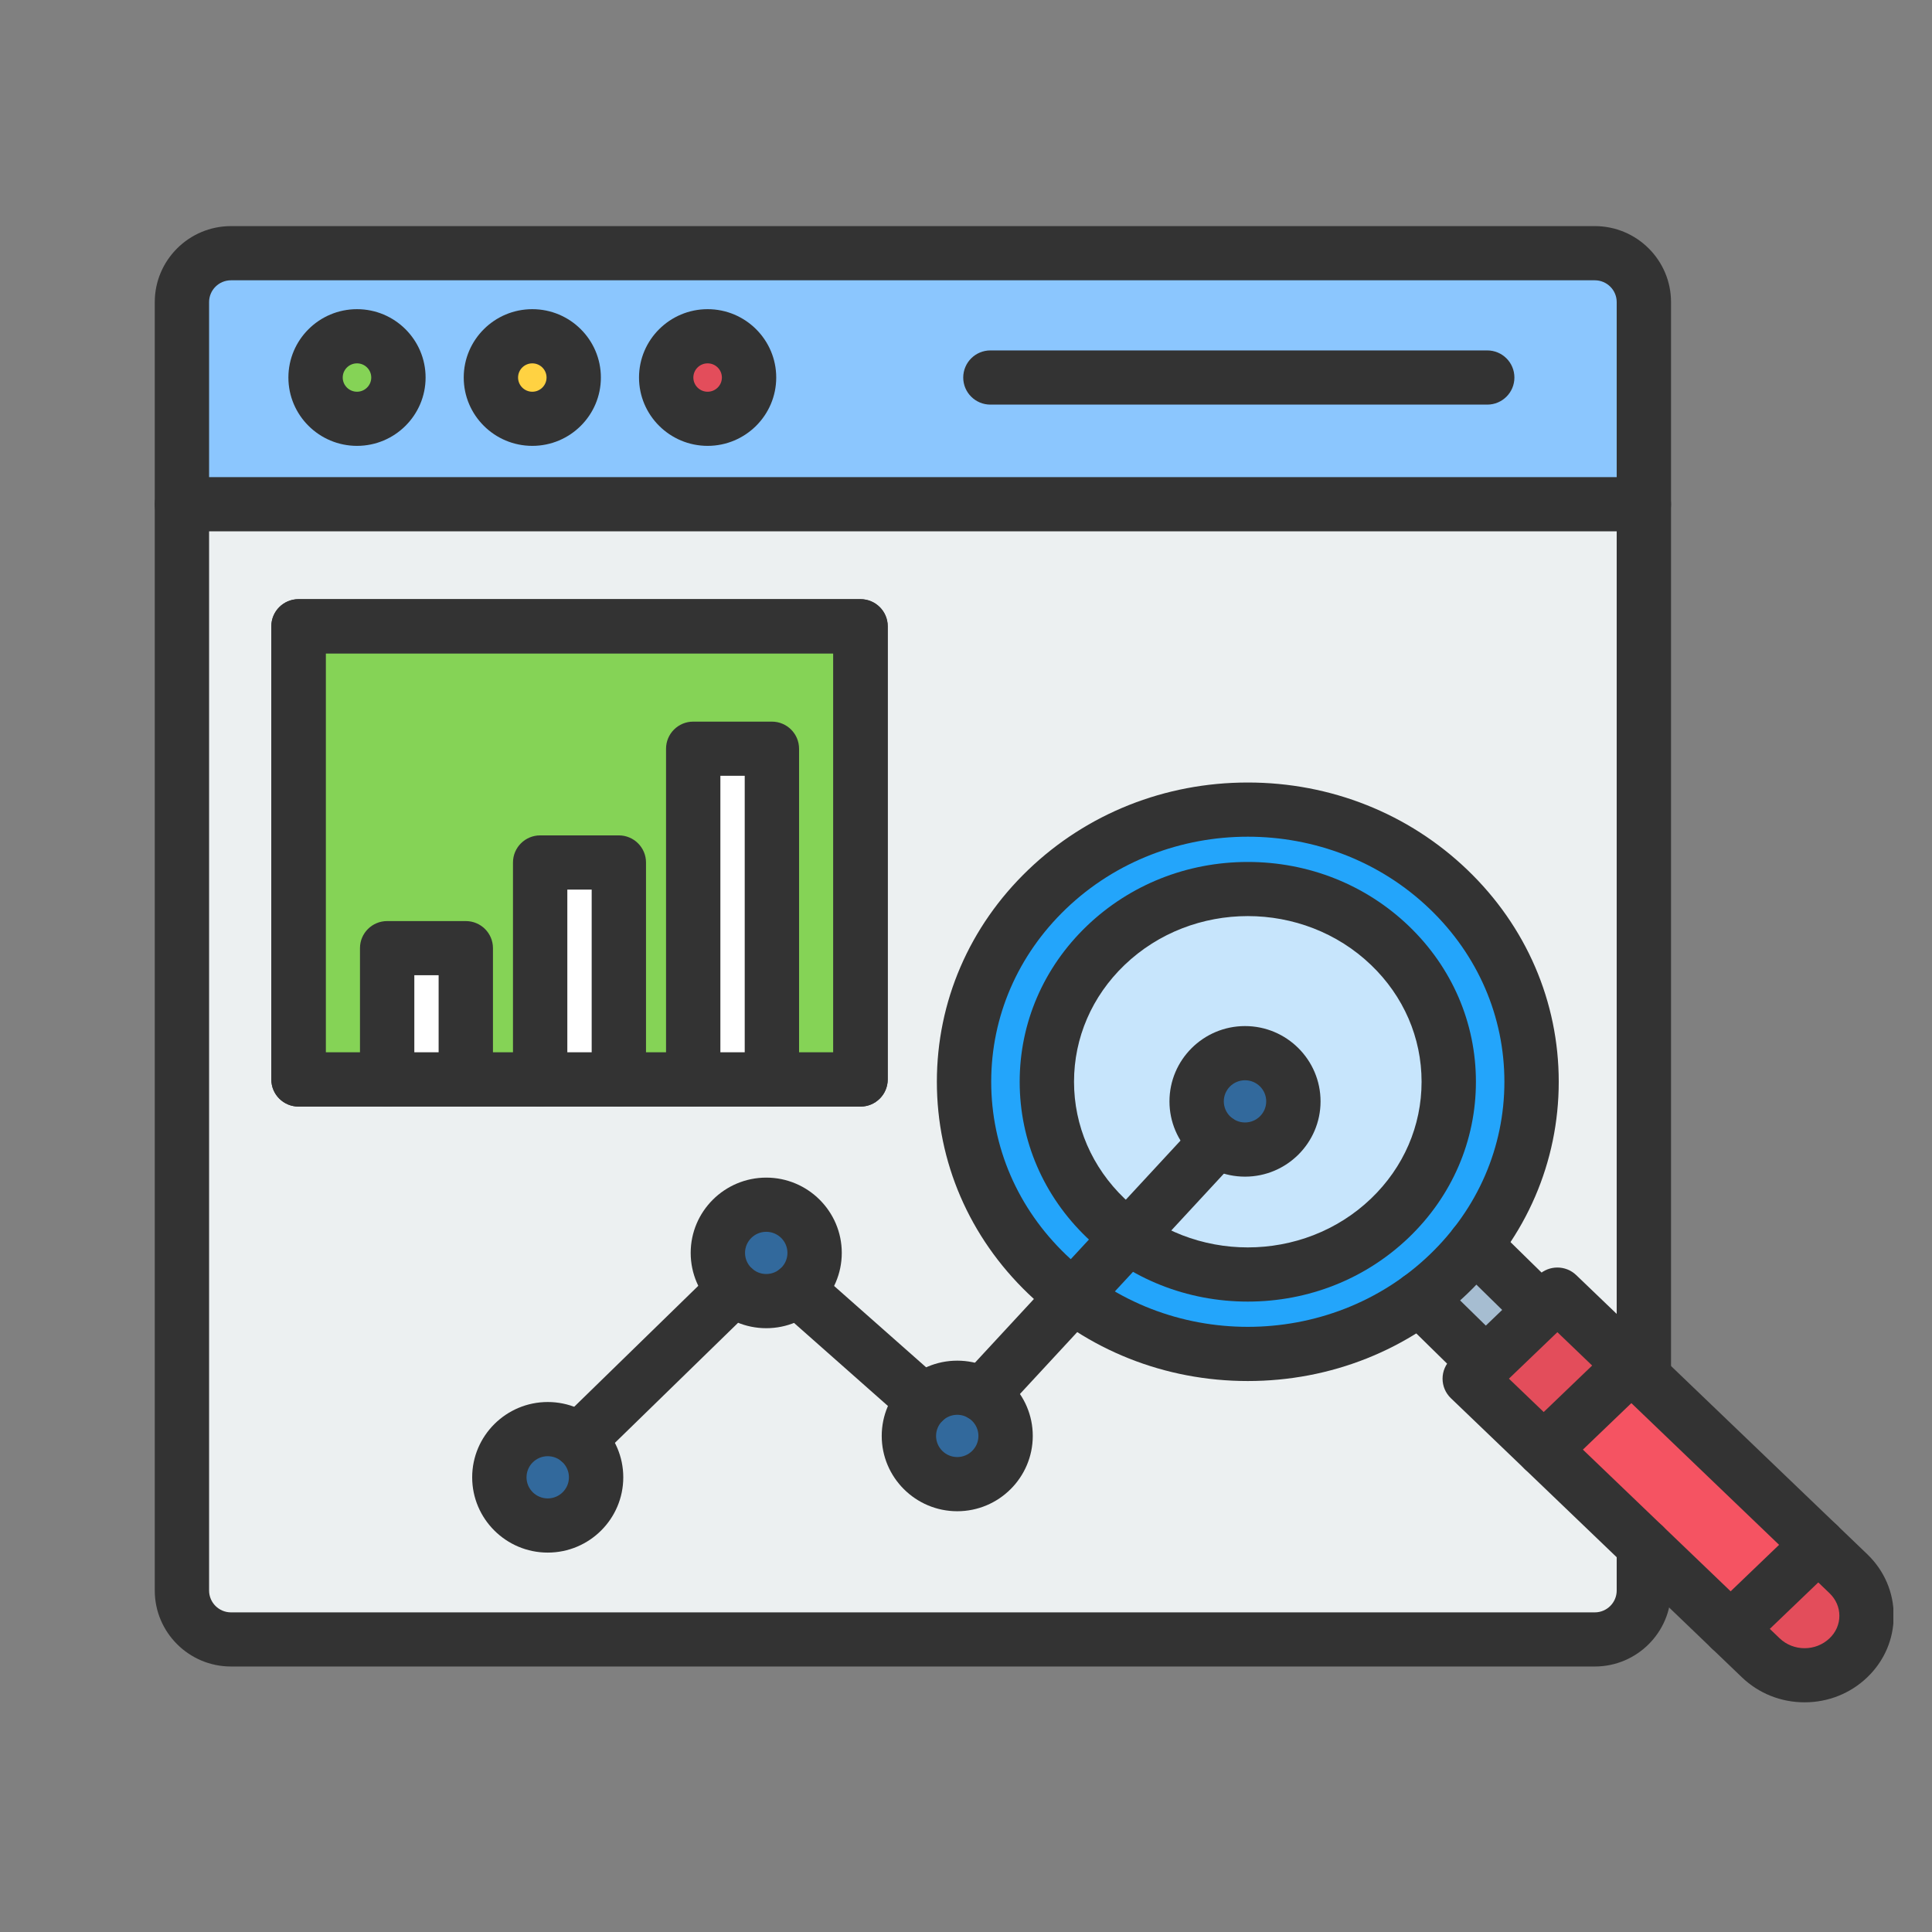 <svg xmlns="http://www.w3.org/2000/svg" xmlns:xlink="http://www.w3.org/1999/xlink" width="200" viewBox="0 0 150 150" height="200" preserveAspectRatio="xMidYMid meet"><rect x="0" y="0" width="150" height="150" fill="#808080" stroke="none"/><defs><clipPath id="51324d8c5b"><path d="M 12 17.508 L 130 17.508 L 130 130 L 12 130 Z M 12 17.508 " clip-rule="nonzero"></path></clipPath><clipPath id="7ae1777358"><path d="M 112 98 L 147 98 L 147 132.258 L 112 132.258 Z M 112 98 " clip-rule="nonzero"></path></clipPath></defs><path fill="#85d356" d="M 30.887 28.789 C 30.957 29.207 30.945 29.625 30.848 30.039 C 30.75 30.453 30.578 30.832 30.332 31.176 C 30.082 31.523 29.777 31.809 29.418 32.031 C 29.055 32.258 28.664 32.406 28.242 32.473 C 27.82 32.543 27.402 32.531 26.988 32.434 C 26.574 32.34 26.191 32.168 25.844 31.918 C 25.5 31.672 25.211 31.367 24.988 31.008 C 24.762 30.648 24.613 30.258 24.543 29.836 C 24.473 29.418 24.488 29 24.586 28.59 C 24.68 28.176 24.852 27.793 25.102 27.449 C 25.348 27.102 25.652 26.816 26.016 26.594 C 26.379 26.367 26.77 26.223 27.191 26.152 C 27.609 26.082 28.027 26.094 28.445 26.191 C 28.859 26.289 29.238 26.461 29.586 26.707 C 29.934 26.953 30.219 27.258 30.445 27.617 C 30.672 27.98 30.816 28.367 30.887 28.789 Z M 30.887 28.789 " fill-opacity="1" fill-rule="nonzero"></path><path fill="#ffd242" d="M 41.328 26.105 C 43.105 26.105 44.543 27.539 44.543 29.312 C 44.543 31.082 43.105 32.516 41.328 32.516 C 39.551 32.516 38.113 31.082 38.113 29.312 C 38.113 27.539 39.551 26.105 41.328 26.105 Z M 41.328 26.105 " fill-opacity="1" fill-rule="evenodd"></path><path fill="#e34d5b" d="M 57.211 27.047 C 57.512 27.348 57.746 27.691 57.91 28.086 C 58.07 28.477 58.152 28.887 58.152 29.312 C 58.152 29.738 58.07 30.145 57.91 30.539 C 57.746 30.93 57.512 31.277 57.211 31.578 C 56.91 31.879 56.562 32.109 56.168 32.273 C 55.773 32.434 55.363 32.516 54.938 32.516 C 54.512 32.516 54.102 32.434 53.707 32.273 C 53.312 32.109 52.965 31.879 52.664 31.578 C 52.363 31.277 52.133 30.93 51.969 30.539 C 51.805 30.145 51.723 29.738 51.723 29.312 C 51.723 28.887 51.805 28.477 51.969 28.086 C 52.133 27.691 52.363 27.348 52.664 27.047 C 52.965 26.746 53.312 26.512 53.707 26.352 C 54.102 26.188 54.512 26.105 54.938 26.105 C 55.363 26.105 55.773 26.188 56.168 26.352 C 56.562 26.512 56.91 26.746 57.211 27.047 Z M 57.211 27.047 " fill-opacity="1" fill-rule="nonzero"></path><path fill="#8bc6fe" d="M 127.629 23.453 L 127.629 39.148 L 14.125 39.148 L 14.125 23.453 C 14.125 21.355 15.832 19.656 17.934 19.656 L 123.82 19.656 C 125.922 19.656 127.629 21.355 127.629 23.453 Z M 58.156 29.312 C 58.156 27.539 56.715 26.105 54.938 26.105 C 53.164 26.105 51.723 27.539 51.723 29.312 C 51.723 31.082 53.164 32.516 54.938 32.516 C 56.715 32.516 58.156 31.082 58.156 29.312 Z M 44.543 29.312 C 44.543 27.539 43.105 26.105 41.328 26.105 C 39.551 26.105 38.113 27.539 38.113 29.312 C 38.113 31.082 39.551 32.516 41.328 32.516 C 43.105 32.516 44.543 31.082 44.543 29.312 Z M 30.934 29.312 C 30.934 27.539 29.492 26.105 27.719 26.105 C 25.941 26.105 24.504 27.539 24.504 29.312 C 24.504 31.082 25.941 32.516 27.719 32.516 C 29.492 32.516 30.934 31.082 30.934 29.312 Z M 30.934 29.312 " fill-opacity="1" fill-rule="evenodd"></path><path fill="#a6bdd1" d="M 119.656 101.719 L 115.344 105.855 L 110.207 100.816 C 110.988 100.246 111.742 99.617 112.457 98.93 C 113.207 98.215 113.887 97.457 114.504 96.672 Z M 119.656 101.719 " fill-opacity="1" fill-rule="evenodd"></path><path fill="#23a5fb" d="M 83.328 100.652 C 82.625 100.125 81.949 99.551 81.301 98.93 C 72.695 90.68 72.695 77.297 81.301 69.047 C 89.902 60.793 103.855 60.793 112.457 69.047 C 120.316 76.582 120.996 88.395 114.504 96.672 C 113.887 97.457 113.207 98.215 112.457 98.93 C 111.742 99.617 110.988 100.246 110.207 100.816 C 102.277 106.609 91.195 106.555 83.328 100.652 Z M 87.609 96.027 C 93.715 100.363 102.375 99.879 107.91 94.57 C 114.004 88.727 114.004 79.25 107.91 73.406 C 101.82 67.562 91.938 67.562 85.848 73.406 C 79.754 79.25 79.754 88.727 85.848 94.57 C 86.406 95.102 86.992 95.59 87.609 96.027 Z M 87.609 96.027 " fill-opacity="1" fill-rule="evenodd"></path><path fill="#c7e5fc" d="M 87.609 96.027 C 86.992 95.59 86.406 95.105 85.848 94.57 C 79.754 88.727 79.754 79.25 85.848 73.406 C 91.938 67.562 101.82 67.562 107.91 73.406 C 114.004 79.25 114.004 88.727 107.91 94.57 C 102.375 99.879 93.715 100.363 87.609 96.027 Z M 94.508 88.574 C 95.117 89.004 95.859 89.254 96.664 89.254 C 98.734 89.254 100.418 87.578 100.418 85.508 C 100.418 83.441 98.734 81.766 96.664 81.766 C 94.59 81.766 92.906 83.441 92.906 85.508 C 92.906 86.777 93.539 87.898 94.508 88.574 Z M 94.508 88.574 " fill-opacity="1" fill-rule="evenodd"></path><path fill="#32699c" d="M 96.664 81.766 C 98.734 81.766 100.418 83.441 100.418 85.512 C 100.418 87.578 98.734 89.254 96.664 89.254 C 95.859 89.254 95.117 89.004 94.508 88.574 C 93.539 87.898 92.906 86.777 92.906 85.512 C 92.906 83.441 94.59 81.766 96.664 81.766 Z M 96.664 81.766 " fill-opacity="1" fill-rule="evenodd"></path><path fill="#32699c" d="M 71.707 108.793 C 72.387 108.145 73.305 107.742 74.32 107.742 C 75.031 107.742 75.699 107.941 76.266 108.285 C 77.348 108.941 78.074 110.129 78.074 111.484 C 78.074 113.551 76.395 115.23 74.32 115.23 C 72.246 115.23 70.566 113.551 70.566 111.484 C 70.566 110.43 71.004 109.477 71.707 108.793 Z M 71.707 108.793 " fill-opacity="1" fill-rule="evenodd"></path><path fill="#32699c" d="M 59.492 93.531 C 61.562 93.531 63.246 95.207 63.246 97.273 C 63.246 98.422 62.727 99.449 61.91 100.137 C 61.258 100.688 60.414 101.016 59.492 101.016 C 58.531 101.016 57.652 100.656 56.988 100.066 C 56.219 99.383 55.734 98.383 55.734 97.273 C 55.734 95.207 57.418 93.531 59.492 93.531 Z M 59.492 93.531 " fill-opacity="1" fill-rule="evenodd"></path><path fill="#32699c" d="M 44.93 111.824 C 45.754 112.508 46.281 113.543 46.281 114.699 C 46.281 116.766 44.602 118.441 42.527 118.441 C 40.453 118.441 38.773 116.766 38.773 114.699 C 38.773 112.633 40.453 110.957 42.527 110.957 C 43.441 110.957 44.277 111.281 44.93 111.824 Z M 44.93 111.824 " fill-opacity="1" fill-rule="evenodd"></path><path fill="#ffffff" d="M 30.059 73.613 L 36.164 73.613 L 36.164 83.812 L 30.059 83.812 Z M 30.059 73.613 " fill-opacity="1" fill-rule="evenodd"></path><path fill="#ffffff" d="M 41.938 66.965 L 48.047 66.965 L 48.047 83.812 L 41.938 83.812 Z M 41.938 66.965 " fill-opacity="1" fill-rule="evenodd"></path><path fill="#ffffff" d="M 53.82 58.133 L 59.93 58.133 L 59.93 83.812 L 53.82 83.812 Z M 53.82 58.133 " fill-opacity="1" fill-rule="evenodd"></path><path fill="#e34d5b" d="M 143.512 122.184 C 145.391 123.988 145.391 126.91 143.512 128.711 C 141.633 130.516 138.586 130.516 136.707 128.711 L 134.363 126.469 L 141.172 119.941 Z M 143.512 122.184 " fill-opacity="1" fill-rule="evenodd"></path><path fill="#f55362" d="M 141.172 119.938 L 134.363 126.465 L 127.629 120.008 L 119.852 112.547 L 126.656 106.02 L 127.629 106.953 Z M 141.172 119.938 " fill-opacity="1" fill-rule="evenodd"></path><path fill="#ecf0f1" d="M 76.266 108.285 C 75.699 107.941 75.031 107.742 74.32 107.742 C 73.305 107.742 72.383 108.145 71.707 108.793 C 71.004 109.477 70.566 110.43 70.566 111.484 C 70.566 113.551 72.246 115.227 74.32 115.227 C 76.395 115.227 78.074 113.551 78.074 111.484 C 78.074 110.129 77.348 108.941 76.266 108.285 Z M 83.328 100.652 C 91.195 106.555 102.277 106.609 110.207 100.816 L 115.344 105.855 L 114.109 107.039 L 119.852 112.547 L 127.629 120.008 L 127.629 123.488 C 127.629 125.586 125.922 127.285 123.82 127.285 L 17.934 127.285 C 15.832 127.285 14.125 125.586 14.125 123.488 L 14.125 39.148 L 127.629 39.148 L 127.629 106.953 L 126.656 106.02 L 120.914 100.512 L 119.656 101.719 L 114.508 96.672 C 121 88.395 120.316 76.582 112.461 69.047 C 103.855 60.793 89.906 60.793 81.301 69.047 C 72.695 77.297 72.695 90.68 81.301 98.93 C 81.949 99.551 82.625 100.125 83.328 100.652 Z M 44.93 111.824 C 44.277 111.281 43.441 110.957 42.527 110.957 C 40.453 110.957 38.773 112.633 38.773 114.699 C 38.773 116.766 40.453 118.441 42.527 118.441 C 44.602 118.441 46.281 116.766 46.281 114.699 C 46.281 113.543 45.754 112.508 44.93 111.824 Z M 61.91 100.137 C 62.727 99.449 63.246 98.422 63.246 97.273 C 63.246 95.207 61.562 93.531 59.492 93.531 C 57.418 93.531 55.734 95.207 55.734 97.273 C 55.734 98.387 56.219 99.383 56.988 100.066 C 57.652 100.656 58.531 101.016 59.492 101.016 C 60.414 101.02 61.258 100.688 61.91 100.137 Z M 66.809 83.812 L 66.809 48.625 L 23.176 48.625 L 23.176 83.812 Z M 66.809 83.812 " fill-opacity="1" fill-rule="evenodd"></path><path fill="#e34d5b" d="M 120.914 100.512 L 126.656 106.02 L 119.852 112.547 L 114.109 107.039 L 115.344 105.855 L 119.656 101.719 Z M 120.914 100.512 " fill-opacity="1" fill-rule="evenodd"></path><path fill="#85d356" d="M 66.809 48.625 L 66.809 83.812 L 59.93 83.812 L 59.93 58.133 L 53.82 58.133 L 53.82 83.812 L 48.047 83.812 L 48.047 66.965 L 41.938 66.965 L 41.938 83.812 L 36.164 83.812 L 36.164 73.613 L 30.059 73.613 L 30.059 83.812 L 23.176 83.812 L 23.176 48.625 Z M 66.809 48.625 " fill-opacity="1" fill-rule="evenodd"></path><g clip-path="url(#51324d8c5b)"><path fill="#333333" d="M 123.82 129.387 L 17.934 129.387 C 14.672 129.387 12.016 126.742 12.016 123.488 L 12.016 23.453 C 12.016 20.203 14.672 17.555 17.934 17.555 L 123.82 17.555 C 127.082 17.555 129.738 20.199 129.738 23.453 L 129.738 106.953 C 129.738 108.113 128.793 109.055 127.629 109.055 C 126.465 109.055 125.52 108.113 125.52 106.953 L 125.52 23.453 C 125.52 22.52 124.758 21.762 123.82 21.762 L 17.934 21.762 C 16.996 21.762 16.234 22.52 16.234 23.453 L 16.234 123.488 C 16.234 124.422 16.996 125.184 17.934 125.184 L 123.82 125.184 C 124.758 125.184 125.52 124.422 125.52 123.488 L 125.52 120.008 C 125.52 118.844 126.465 117.902 127.629 117.902 C 128.793 117.902 129.738 118.844 129.738 120.008 L 129.738 123.488 C 129.738 126.742 127.082 129.387 123.82 129.387 Z M 123.82 129.387 " fill-opacity="1" fill-rule="evenodd"></path></g><path fill="#333333" d="M 127.629 41.25 L 14.125 41.25 C 12.961 41.25 12.016 40.309 12.016 39.148 C 12.016 37.984 12.961 37.043 14.125 37.043 L 127.629 37.043 C 128.793 37.043 129.738 37.984 129.738 39.148 C 129.738 40.309 128.793 41.25 127.629 41.25 Z M 127.629 41.25 " fill-opacity="1" fill-rule="evenodd"></path><path fill="#333333" d="M 115.469 31.414 L 76.895 31.414 C 75.73 31.414 74.785 30.473 74.785 29.312 C 74.785 28.148 75.73 27.207 76.895 27.207 L 115.469 27.207 C 116.637 27.207 117.578 28.148 117.578 29.312 C 117.578 30.473 116.637 31.414 115.469 31.414 Z M 115.469 31.414 " fill-opacity="1" fill-rule="evenodd"></path><path fill="#333333" d="M 27.719 34.617 C 24.781 34.617 22.391 32.238 22.391 29.312 C 22.391 26.383 24.781 24.004 27.719 24.004 C 30.652 24.004 33.043 26.383 33.043 29.312 C 33.043 32.238 30.652 34.617 27.719 34.617 Z M 27.719 28.211 C 27.105 28.211 26.609 28.703 26.609 29.312 C 26.609 29.918 27.105 30.414 27.719 30.414 C 28.328 30.414 28.824 29.918 28.824 29.312 C 28.824 28.703 28.328 28.211 27.719 28.211 Z M 27.719 28.211 " fill-opacity="1" fill-rule="evenodd"></path><path fill="#333333" d="M 41.328 34.617 C 38.391 34.617 36.004 32.238 36.004 29.312 C 36.004 26.383 38.391 24.004 41.328 24.004 C 44.266 24.004 46.652 26.383 46.652 29.312 C 46.652 32.238 44.266 34.617 41.328 34.617 Z M 41.328 28.211 C 40.719 28.211 40.223 28.703 40.223 29.312 C 40.223 29.918 40.719 30.414 41.328 30.414 C 41.938 30.414 42.434 29.918 42.434 29.312 C 42.434 28.703 41.938 28.211 41.328 28.211 Z M 41.328 28.211 " fill-opacity="1" fill-rule="evenodd"></path><path fill="#333333" d="M 54.941 34.617 C 52.004 34.617 49.613 32.238 49.613 29.312 C 49.613 26.383 52.004 24.004 54.941 24.004 C 57.875 24.004 60.266 26.383 60.266 29.312 C 60.266 32.238 57.875 34.617 54.941 34.617 Z M 54.941 28.211 C 54.328 28.211 53.832 28.703 53.832 29.312 C 53.832 29.918 54.328 30.414 54.941 30.414 C 55.551 30.414 56.047 29.918 56.047 29.312 C 56.047 28.703 55.551 28.211 54.941 28.211 Z M 54.941 28.211 " fill-opacity="1" fill-rule="evenodd"></path><path fill="#333333" d="M 66.809 85.914 L 23.176 85.914 C 22.012 85.914 21.066 84.973 21.066 83.812 L 21.066 48.625 C 21.066 47.461 22.012 46.52 23.176 46.52 L 66.809 46.52 C 67.977 46.52 68.922 47.461 68.922 48.625 L 68.922 83.812 C 68.918 84.973 67.977 85.914 66.809 85.914 Z M 25.285 81.707 L 64.699 81.707 L 64.699 50.727 L 25.285 50.727 Z M 25.285 81.707 " fill-opacity="1" fill-rule="evenodd"></path><path fill="#333333" d="M 66.809 85.914 L 23.176 85.914 C 22.012 85.914 21.066 84.973 21.066 83.812 L 21.066 48.625 C 21.066 47.461 22.012 46.52 23.176 46.52 L 66.809 46.52 C 67.977 46.52 68.922 47.461 68.922 48.625 L 68.922 83.812 C 68.918 84.973 67.977 85.914 66.809 85.914 Z M 25.285 81.707 L 64.699 81.707 L 64.699 50.727 L 25.285 50.727 Z M 25.285 81.707 " fill-opacity="1" fill-rule="evenodd"></path><path fill="#333333" d="M 36.164 85.914 C 35 85.914 34.055 84.973 34.055 83.812 L 34.055 75.715 L 32.168 75.715 L 32.168 83.812 C 32.168 84.973 31.223 85.914 30.059 85.914 C 28.891 85.914 27.949 84.973 27.949 83.812 L 27.949 73.613 C 27.949 72.453 28.891 71.512 30.059 71.512 L 36.164 71.512 C 37.332 71.512 38.273 72.453 38.273 73.613 L 38.273 83.812 C 38.273 84.973 37.332 85.914 36.164 85.914 Z M 36.164 85.914 " fill-opacity="1" fill-rule="evenodd"></path><path fill="#333333" d="M 48.047 85.914 C 46.883 85.914 45.938 84.973 45.938 83.812 L 45.938 69.066 L 44.047 69.066 L 44.047 83.812 C 44.047 84.973 43.105 85.914 41.938 85.914 C 40.773 85.914 39.828 84.973 39.828 83.812 L 39.828 66.965 C 39.828 65.801 40.773 64.859 41.938 64.859 L 48.047 64.859 C 49.211 64.859 50.156 65.801 50.156 66.965 L 50.156 83.812 C 50.156 84.973 49.211 85.914 48.047 85.914 Z M 48.047 85.914 " fill-opacity="1" fill-rule="evenodd"></path><path fill="#333333" d="M 59.93 85.914 C 58.762 85.914 57.82 84.973 57.82 83.812 L 57.82 60.234 L 55.93 60.234 L 55.93 83.812 C 55.93 84.973 54.984 85.914 53.82 85.914 C 52.656 85.914 51.711 84.973 51.711 83.812 L 51.711 58.133 C 51.711 56.969 52.656 56.027 53.82 56.027 L 59.93 56.027 C 61.094 56.027 62.039 56.969 62.039 58.133 L 62.039 83.812 C 62.039 84.973 61.094 85.914 59.93 85.914 Z M 59.93 85.914 " fill-opacity="1" fill-rule="evenodd"></path><path fill="#333333" d="M 42.527 120.543 C 39.293 120.543 36.66 117.922 36.66 114.699 C 36.66 111.477 39.293 108.852 42.527 108.852 C 45.758 108.852 48.391 111.477 48.391 114.699 C 48.391 117.922 45.762 120.543 42.527 120.543 Z M 42.527 113.059 C 41.617 113.059 40.879 113.793 40.879 114.699 C 40.879 115.602 41.617 116.336 42.527 116.336 C 43.434 116.336 44.172 115.602 44.172 114.699 C 44.172 113.793 43.434 113.059 42.527 113.059 Z M 42.527 113.059 " fill-opacity="1" fill-rule="evenodd"></path><path fill="#333333" d="M 59.492 103.121 C 56.258 103.121 53.625 100.5 53.625 97.273 C 53.625 94.051 56.258 91.43 59.492 91.43 C 62.723 91.43 65.355 94.051 65.355 97.273 C 65.355 100.5 62.723 103.121 59.492 103.121 Z M 59.492 95.637 C 58.582 95.637 57.844 96.371 57.844 97.273 C 57.844 98.18 58.582 98.914 59.492 98.914 C 60.398 98.914 61.137 98.18 61.137 97.273 C 61.137 96.371 60.398 95.637 59.492 95.637 Z M 59.492 95.637 " fill-opacity="1" fill-rule="evenodd"></path><path fill="#333333" d="M 96.664 91.355 C 93.43 91.355 90.797 88.734 90.797 85.512 C 90.797 82.285 93.43 79.664 96.664 79.664 C 99.895 79.664 102.527 82.285 102.527 85.512 C 102.527 88.734 99.895 91.355 96.664 91.355 Z M 96.664 83.871 C 95.754 83.871 95.016 84.605 95.016 85.508 C 95.016 86.414 95.754 87.148 96.664 87.148 C 97.57 87.148 98.309 86.414 98.309 85.508 C 98.309 84.605 97.57 83.871 96.664 83.871 Z M 96.664 83.871 " fill-opacity="1" fill-rule="evenodd"></path><path fill="#333333" d="M 74.32 117.332 C 71.086 117.332 68.457 114.707 68.457 111.484 C 68.457 108.262 71.086 105.641 74.32 105.641 C 77.555 105.641 80.184 108.262 80.184 111.484 C 80.184 114.707 77.555 117.332 74.32 117.332 Z M 74.32 109.844 C 73.414 109.844 72.676 110.582 72.676 111.484 C 72.676 112.391 73.414 113.125 74.32 113.125 C 75.227 113.125 75.965 112.391 75.965 111.484 C 75.965 110.582 75.227 109.844 74.32 109.844 Z M 74.32 109.844 " fill-opacity="1" fill-rule="evenodd"></path><path fill="#333333" d="M 44.93 113.926 C 44.383 113.926 43.836 113.715 43.422 113.293 C 42.605 112.461 42.621 111.133 43.453 110.32 L 55.516 98.562 C 56.348 97.75 57.684 97.766 58.496 98.594 C 59.312 99.426 59.297 100.758 58.465 101.57 L 46.406 113.324 C 45.996 113.727 45.461 113.926 44.93 113.926 Z M 44.93 113.926 " fill-opacity="1" fill-rule="evenodd"></path><path fill="#333333" d="M 76.266 110.387 C 75.754 110.387 75.238 110.203 74.836 109.828 C 73.977 109.043 73.926 107.711 74.715 106.859 L 92.957 87.148 C 93.746 86.297 95.082 86.242 95.938 87.027 C 96.793 87.816 96.848 89.148 96.059 90 L 77.816 109.711 C 77.398 110.16 76.832 110.387 76.266 110.387 Z M 76.266 110.387 " fill-opacity="1" fill-rule="evenodd"></path><path fill="#333333" d="M 71.707 110.898 C 71.211 110.898 70.711 110.723 70.309 110.371 L 60.512 101.707 C 59.641 100.938 59.559 99.609 60.332 98.738 C 61.105 97.871 62.438 97.793 63.312 98.562 L 73.109 107.223 C 73.98 107.992 74.059 109.324 73.289 110.191 C 72.871 110.66 72.289 110.898 71.707 110.898 Z M 71.707 110.898 " fill-opacity="1" fill-rule="evenodd"></path><g clip-path="url(#7ae1777358)"><path fill="#333333" d="M 140.109 132.168 C 138.273 132.168 136.547 131.477 135.242 130.227 L 112.645 108.555 C 112.23 108.156 112 107.609 112 107.039 C 112 106.469 112.234 105.922 112.645 105.523 L 119.449 98.996 C 120.27 98.215 121.559 98.215 122.375 98.996 L 144.973 120.668 C 146.297 121.941 147.027 123.637 147.027 125.449 C 147.027 127.258 146.301 128.953 144.973 130.227 C 143.668 131.477 141.941 132.168 140.109 132.168 Z M 117.152 107.039 L 138.168 127.195 C 139.238 128.223 140.977 128.223 142.047 127.195 C 142.539 126.727 142.809 126.105 142.809 125.449 C 142.809 124.793 142.539 124.172 142.047 123.699 L 120.914 103.43 Z M 117.152 107.039 " fill-opacity="1" fill-rule="evenodd"></path></g><path fill="#333333" d="M 134.363 128.57 C 133.812 128.57 133.258 128.355 132.844 127.926 C 132.035 127.09 132.062 125.758 132.902 124.953 L 139.707 118.426 C 140.547 117.617 141.883 117.645 142.691 118.48 C 143.5 119.32 143.473 120.648 142.633 121.457 L 135.828 127.98 C 135.418 128.375 134.891 128.57 134.363 128.57 Z M 134.363 128.57 " fill-opacity="1" fill-rule="evenodd"></path><path fill="#333333" d="M 119.852 114.648 C 119.297 114.648 118.746 114.434 118.332 114.004 C 117.523 113.168 117.551 111.836 118.391 111.031 L 125.195 104.504 C 126.035 103.699 127.371 103.727 128.176 104.562 C 128.984 105.398 128.961 106.73 128.121 107.535 L 121.316 114.062 C 120.906 114.457 120.379 114.648 119.852 114.648 Z M 119.852 114.648 " fill-opacity="1" fill-rule="evenodd"></path><path fill="#333333" d="M 115.344 107.957 C 114.809 107.957 114.277 107.758 113.863 107.355 L 108.727 102.316 C 107.895 101.504 107.887 100.172 108.703 99.344 C 109.52 98.516 110.855 98.504 111.684 99.32 L 116.824 104.355 C 117.652 105.168 117.664 106.5 116.848 107.328 C 116.434 107.746 115.891 107.957 115.344 107.957 Z M 115.344 107.957 " fill-opacity="1" fill-rule="evenodd"></path><path fill="#333333" d="M 119.656 103.82 C 119.121 103.82 118.586 103.621 118.176 103.219 L 113.027 98.172 C 112.195 97.355 112.184 96.023 113.004 95.195 C 113.82 94.367 115.156 94.359 115.984 95.172 L 121.133 100.219 C 121.965 101.035 121.977 102.367 121.16 103.195 C 120.746 103.613 120.199 103.82 119.656 103.82 Z M 119.656 103.82 " fill-opacity="1" fill-rule="evenodd"></path><path fill="#333333" d="M 96.879 107.223 C 90.445 107.223 84.395 104.816 79.836 100.445 C 75.258 96.055 72.738 90.211 72.738 83.988 C 72.738 77.766 75.258 71.922 79.836 67.531 C 84.395 63.16 90.445 60.754 96.879 60.754 C 103.312 60.754 109.363 63.16 113.922 67.531 C 118.5 71.922 121.02 77.766 121.02 83.988 C 121.02 90.207 118.5 96.055 113.922 100.445 C 109.363 104.816 103.312 107.223 96.879 107.223 Z M 96.879 64.961 C 91.766 64.961 86.656 66.828 82.762 70.562 C 79.02 74.152 76.957 78.922 76.957 83.988 C 76.957 89.055 79.02 93.824 82.762 97.414 C 86.652 101.148 91.766 103.016 96.879 103.016 C 101.992 103.016 107.105 101.148 110.996 97.414 C 114.742 93.824 116.801 89.055 116.801 83.988 C 116.801 78.922 114.742 74.152 110.996 70.562 C 107.105 66.828 101.992 64.961 96.879 64.961 Z M 96.879 64.961 " fill-opacity="1" fill-rule="evenodd"></path><path fill="#333333" d="M 96.879 101.055 C 92.164 101.055 87.727 99.289 84.383 96.086 C 81.02 92.859 79.168 88.562 79.168 83.988 C 79.168 79.414 81.02 75.117 84.383 71.891 C 87.727 68.688 92.164 66.922 96.879 66.922 C 101.594 66.922 106.031 68.688 109.375 71.891 C 112.738 75.117 114.59 79.414 114.59 83.988 C 114.59 88.562 112.738 92.859 109.375 96.086 C 106.031 99.289 101.594 101.055 96.879 101.055 Z M 96.879 71.125 C 93.414 71.125 89.949 72.391 87.309 74.922 C 84.781 77.348 83.387 80.566 83.387 83.988 C 83.387 87.406 84.781 90.629 87.309 93.055 C 92.586 98.113 101.172 98.113 106.449 93.055 C 108.98 90.629 110.371 87.41 110.371 83.988 C 110.371 80.566 108.98 77.348 106.449 74.922 C 103.812 72.391 100.344 71.125 96.879 71.125 Z M 96.879 71.125 " fill-opacity="1" fill-rule="evenodd"></path></svg>
